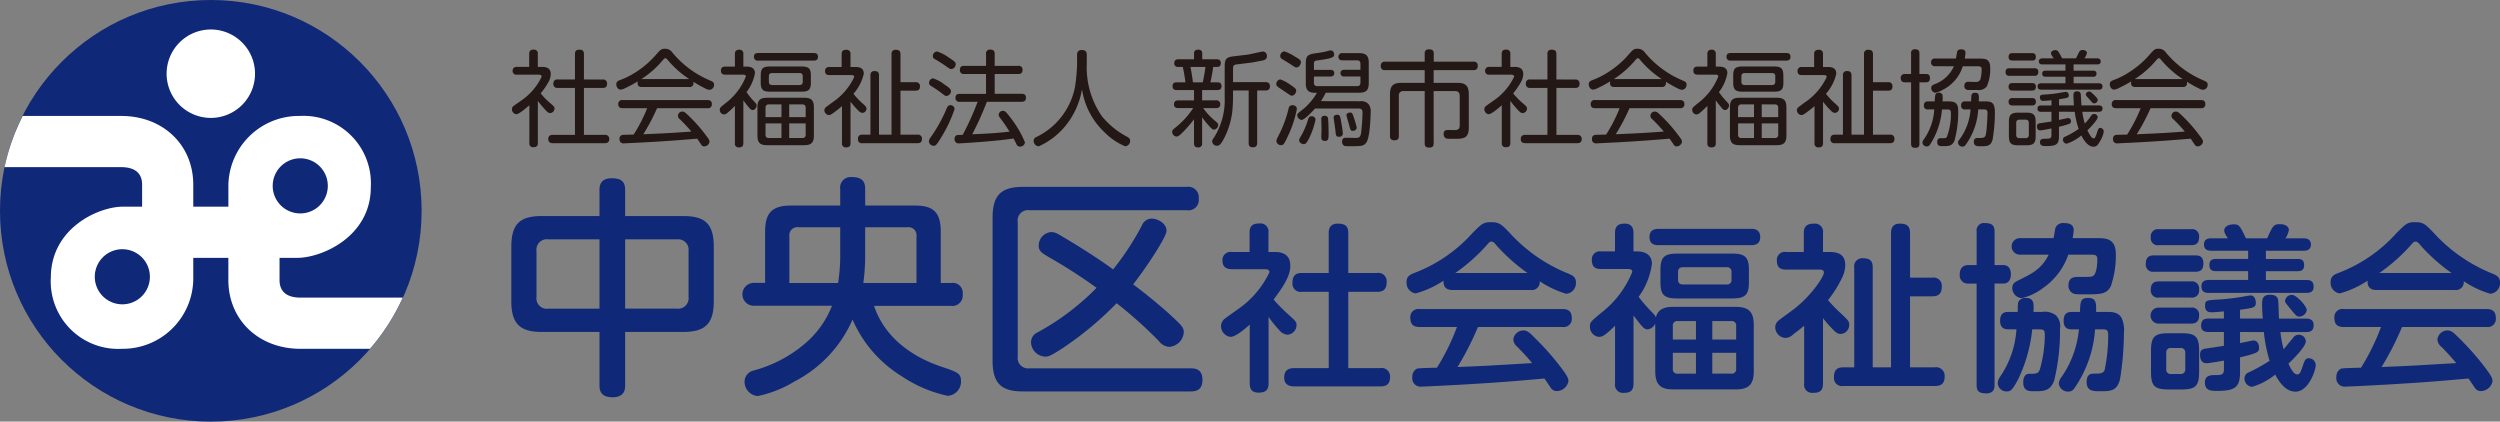 <svg xmlns="http://www.w3.org/2000/svg" width="255.668" height="43.118" viewBox="0 0 255.668 43.118">
  <rect x="0" y="0" width="255.668" height="43.118" fill="#808080" stroke="none"/>
  <defs>
    <style>
      .a {
        fill: #0f2878;
      }

      .b {
        fill: #fff;
      }

      .c {
        fill: #231815;
      }
    </style>
  </defs>
  <g>
    <g>
      <circle class="a" cx="21.559" cy="21.559" r="21.559"/>
      <g>
        <path class="b" d="M41.19,30.437H30.721c-.973,0-2.133-.311-2.133-1.794V26.37h1.8c2.545,0,7.534-2.183,7.534-7.228a6.9,6.9,0,0,0-7.284-7.284,7.205,7.205,0,0,0-7.282,7.284v1.994H19.765V18.887c0-4.073-3.1-7.029-7.368-7.029H2.325A21.383,21.383,0,0,0,.469,17.093H12.4c.974,0,2.133.311,2.133,1.794v2.249H12.567c-2.489,0-7.368,2.19-7.368,7.252a6.9,6.9,0,0,0,7.283,7.283,7.205,7.205,0,0,0,7.283-7.283V26.37h3.589v2.273c0,4.072,3.1,7.028,7.367,7.028h7.113A21.556,21.556,0,0,0,41.19,30.437Zm-28.678.685a2.818,2.818,0,1,1,2.817-2.817A2.818,2.818,0,0,1,12.512,31.122ZM30.705,16.19a2.818,2.818,0,1,1-2.817,2.817A2.818,2.818,0,0,1,30.705,16.19Z"/>
        <path class="b" d="M17.039,7.536a4.521,4.521,0,1,0,4.52-4.52A4.521,4.521,0,0,0,17.039,7.536Z"/>
      </g>
    </g>
    <g>
      <g>
        <path class="c" d="M55.409,6.842c.256,0,.917,0,.917.735a1.759,1.759,0,0,1-.267.864,7.175,7.175,0,0,1-.768,1.108,7.373,7.373,0,0,0,.971.992c.405.352.448.395.448.564a.481.481,0,0,1-.438.46c-.138,0-.234-.054-.425-.246a10.906,10.906,0,0,1-.843-1v4.3c0,.33-.149.437-.469.437a.376.376,0,0,1-.4-.437V10.765c-.32.277-1.056.917-1.344.917a.51.51,0,0,1-.437-.512.384.384,0,0,1,.139-.309c.043-.043.725-.512.841-.6a6.113,6.113,0,0,0,2.059-2.41c0-.214-.2-.214-.374-.214H52.871a.382.382,0,0,1-.448-.393.388.388,0,0,1,.448-.405h1.248V5.52c0-.342.16-.448.469-.448A.384.384,0,0,1,55,5.52V6.842Zm6.216,1.289a.4.4,0,0,1,.459.416c0,.33-.149.448-.459.448H59.717v4.8h2.132a.4.4,0,0,1,.459.4c0,.32-.151.448-.459.448H56.56c-.127,0-.49,0-.49-.426,0-.395.309-.426.49-.426H58.8v-4.8H57.04a.387.387,0,0,1-.448-.426.391.391,0,0,1,.448-.438H58.8V5.53c0-.161.021-.448.426-.448.34,0,.491.106.491.448v2.6Z"/>
        <path class="c" d="M65.649,8.9c-.244,0-.448-.075-.448-.416a.682.682,0,0,1,.033-.171,12.66,12.66,0,0,1-1.3.7,1.093,1.093,0,0,1-.479.15c-.235,0-.427-.267-.427-.544s.181-.352.395-.438A7.893,7.893,0,0,0,64.988,7.4,9.407,9.407,0,0,0,67.153,5.52c.415-.459.49-.534.863-.534a.888.888,0,0,1,.758.405,10.011,10.011,0,0,0,3.858,2.846c.224.1.395.171.395.428a.506.506,0,0,1-.469.521,1,1,0,0,1-.427-.138A11.439,11.439,0,0,1,70.9,8.355a.461.461,0,0,1,.022.149.382.382,0,0,1-.448.395Zm1.546,2.165a20.583,20.583,0,0,1-1.407,2.665c2.654-.117,2.666-.117,4.915-.277a16.534,16.534,0,0,0-1.173-1.259.424.424,0,0,1,.267-.778c.191,0,.266.075.682.47a15.658,15.658,0,0,1,1.674,1.9c.363.47.405.566.405.714a.553.553,0,0,1-.543.469.332.332,0,0,1-.288-.159l-.427-.629c-1.941.159-2.473.2-3.828.287-1.13.075-3.529.192-3.656.192a.4.4,0,0,1-.458-.447.369.369,0,0,1,.3-.416c.118-.011.96-.032,1.141-.032a15.414,15.414,0,0,0,1.387-2.7h-2.5c-.214,0-.459-.054-.459-.417a.392.392,0,0,1,.459-.416h8.657c.191,0,.458.043.458.416a.388.388,0,0,1-.448.417ZM65.649,8.088h4.84A10.136,10.136,0,0,1,68.315,6.17c-.16-.192-.181-.214-.266-.214s-.108.022-.267.2A9.8,9.8,0,0,1,65.574,8.1Z"/>
        <path class="c" d="M76.3,6.809c.224,0,.906,0,.906.662a4.443,4.443,0,0,1-.863,1.95,8.182,8.182,0,0,0,.671.843c.331.34.362.383.362.522,0,.192-.17.47-.405.47a.482.482,0,0,1-.351-.235,8.1,8.1,0,0,1-.6-.757v4.371c0,.3-.107.438-.448.438a.374.374,0,0,1-.416-.438V10.828a7.986,7.986,0,0,1-.779.725.534.534,0,0,1-.341.151.458.458,0,0,1-.426-.47c0-.2.011-.213.608-.7a6.267,6.267,0,0,0,2.057-2.708c0-.192-.192-.192-.34-.192h-1.77c-.224,0-.438-.063-.438-.415,0-.395.3-.406.438-.406h.991V5.53c0-.277.107-.448.459-.448a.388.388,0,0,1,.405.448V6.809ZM77.542,6.2a.378.378,0,0,1-.438-.395c0-.32.214-.383.438-.383h5.673c.128,0,.436,0,.436.383,0,.352-.245.395-.436.395Zm5.693,7.665c0,.725-.277.982-.992.982h-3.8c-.682,0-.981-.224-.981-.982V10.978c0-.747.288-.981.981-.981h3.8c.715,0,.992.245.992.981Zm-.309-5.416c0,.735-.245.927-.948.927H78.747c-.7,0-.949-.192-.949-.927V7.726c0-.715.213-.927.949-.927h3.231c.693,0,.948.181.948.927Zm-4.637,3.53h1.63v-1.3H78.64a.311.311,0,0,0-.351.353Zm1.63,2.132V12.62h-1.63v1.141a.307.307,0,0,0,.351.352Zm2.176-6.3a.3.3,0,0,0-.341-.34H78.971c-.278,0-.341.159-.341.34v.534c0,.159.042.351.341.351h2.783c.3,0,.341-.192.341-.351Zm.3,4.17v-.949c0-.214-.086-.353-.342-.353H80.709v1.3Zm0,.639H80.709v1.493h1.343a.307.307,0,0,0,.342-.352Z"/>
        <path class="c" d="M87.377,6.852c.384,0,.96,0,.96.693a4.665,4.665,0,0,1-1.056,2.047,7.125,7.125,0,0,0,.939.992c.32.287.394.372.394.521a.437.437,0,0,1-.426.438.55.55,0,0,1-.373-.2,7.557,7.557,0,0,1-.833-.949v4.233c0,.33-.149.448-.468.448a.382.382,0,0,1-.406-.448V10.85c-.149.128-.266.235-.458.384-.682.523-.746.533-.874.533a.5.5,0,0,1-.469-.5.39.39,0,0,1,.139-.288c.053-.054.756-.565.895-.661a6.323,6.323,0,0,0,2.016-2.442c0-.2-.2-.2-.332-.2h-2.2c-.149,0-.448-.01-.448-.405a.384.384,0,0,1,.448-.416h1.247V5.54c0-.277.1-.448.47-.448a.391.391,0,0,1,.436.448V6.852Zm6.259,1.556a.39.39,0,0,1,.447.428c0,.383-.234.436-.447.436H92.09v4.5h1.728a.4.4,0,0,1,.468.416c0,.33-.149.458-.468.458h-5.63a.384.384,0,0,1-.448-.415c0-.341.16-.459.448-.459h.831V7.716a.384.384,0,0,1,.416-.448c.319,0,.458.117.458.448v6.055h1.281V5.54a.394.394,0,0,1,.436-.448c.32,0,.48.118.48.448V8.408Z"/>
        <path class="c" d="M96.231,14.091c-.469.778-.564.821-.746.821a.5.5,0,0,1-.49-.448.759.759,0,0,1,.17-.405,15.07,15.07,0,0,0,1.653-2.985c.064-.138.15-.32.374-.32a.43.43,0,0,1,.436.384A14.122,14.122,0,0,1,96.231,14.091Zm-.809-6.078a3.839,3.839,0,0,1,1.183.641c.32.213.65.437.65.661a.514.514,0,0,1-.458.5c-.139,0-.234-.075-.554-.33a11.851,11.851,0,0,0-.992-.672c-.139-.086-.267-.16-.234-.395A.442.442,0,0,1,95.422,8.013Zm.405-2.75a4.319,4.319,0,0,1,1.184.608c.682.448.725.512.725.694a.509.509,0,0,1-.438.5c-.128,0-.139-.012-.576-.31a12.572,12.572,0,0,0-1.076-.682c-.214-.118-.246-.181-.246-.385A.47.47,0,0,1,95.827,5.263Zm2.335,5.15A.384.384,0,0,1,97.714,10c0-.4.309-.4.448-.4h2.676V7.567H98.6a.377.377,0,0,1-.436-.417c0-.394.277-.416.436-.416h2.24V5.52a.383.383,0,0,1,.426-.448c.33,0,.458.128.458.448V6.734h2.41a.377.377,0,0,1,.437.416c0,.395-.277.417-.437.417h-2.41V9.592h2.752c.127,0,.446,0,.446.4,0,.383-.265.416-.446.416h-3.551a31.079,31.079,0,0,1-1.5,3.326c1.546-.074,2.516-.117,3.816-.277a16.156,16.156,0,0,0-.98-1.418.517.517,0,0,1-.128-.32.433.433,0,0,1,.426-.383c.181,0,.278.031.779.693a10.861,10.861,0,0,1,1.481,2.526.49.49,0,0,1-.5.437.386.386,0,0,1-.373-.256c-.043-.085-.244-.5-.3-.575-1.854.3-5.416.5-5.555.5a.41.41,0,0,1-.468-.458.385.385,0,0,1,.266-.395c.032,0,.533-.021.565-.021a28.264,28.264,0,0,0,1.525-3.38Z"/>
        <path class="c" d="M110.15,5.593c0-.116,0-.479.491-.479s.5.351.5.479v1a8.759,8.759,0,0,0,1.535,5.277,8.247,8.247,0,0,0,2.559,2.1c.171.086.341.193.341.438a.55.55,0,0,1-.512.554,6.446,6.446,0,0,1-2.11-1.438,7.543,7.543,0,0,1-2.3-4.4,8.034,8.034,0,0,1-1.813,3.891,7.4,7.4,0,0,1-2.622,1.951.566.566,0,0,1-.512-.564.426.426,0,0,1,.288-.395,7.2,7.2,0,0,0,3.956-5.192,19,19,0,0,0,.2-2.218Z"/>
        <path class="c" d="M124.494,8.419c.138,0,.427.011.427.395s-.289.394-.448.394h-1.536v1.056h1.408a.382.382,0,0,1,.448.4c0,.34-.257.393-.448.393h-1.3a6.633,6.633,0,0,0,1.066,1.173c.448.384.469.406.469.555a.482.482,0,0,1-.426.47c-.118,0-.193-.033-.523-.395a8.717,8.717,0,0,1-.693-.864v2.644a.377.377,0,0,1-.395.438c-.277,0-.436-.108-.436-.438V12.193a11.457,11.457,0,0,1-1.291,1.472c-.244.235-.362.3-.5.3a.469.469,0,0,1-.436-.479c0-.171.01-.181.491-.576a8.156,8.156,0,0,0,1.652-1.856h-1.514c-.1,0-.448,0-.448-.373,0-.287.149-.415.448-.415h1.6V9.208h-1.749c-.149,0-.448,0-.448-.394s.3-.395.448-.395h.874c-.021-.149-.127-.96-.277-1.577h-.479a.341.341,0,0,1-.385-.385c0-.362.246-.394.427-.394h1.589v-.6c0-.222.117-.383.416-.383.277,0,.426.118.426.383v.6h1.472c.127,0,.426,0,.426.394,0,.246-.106.385-.373.385h-.405c-.043.362-.182,1.151-.288,1.577Zm-1.493,0a15.859,15.859,0,0,0,.278-1.577h-1.535c.106.511.171.949.255,1.577Zm5.566.832v5.363c0,.351-.16.447-.47.447-.383,0-.4-.3-.4-.447V9.251h-1.6v.768c0,.139-.011.8-.074,1.385a8.048,8.048,0,0,1-.906,2.868c-.331.577-.459.63-.662.63a.474.474,0,0,1-.491-.438.58.58,0,0,1,.161-.351,7.2,7.2,0,0,0,1.12-4.159V7.033c0-.8,0-1.151.788-1.258.235-.031,1.365-.16,1.621-.2s1.439-.31,1.492-.31a.44.44,0,0,1,.417.481c0,.159-.054.34-.374.426-.17.042-.235.042-.97.191-.234.043-1.407.182-1.674.214-.448.063-.448.1-.448.715V8.4h3.326c.332,0,.448.149.448.448a.381.381,0,0,1-.448.4Z"/>
        <path class="c" d="M130.939,8.121a3.912,3.912,0,0,1,1.013.544c.49.33.607.426.607.617s-.181.5-.436.5c-.118,0-.118,0-.7-.4-.128-.084-.682-.447-.778-.532a.316.316,0,0,1-.118-.31A.465.465,0,0,1,130.939,8.121Zm-.107,5.587a12.14,12.14,0,0,0,.949-2.6.376.376,0,0,1,.384-.351c.031,0,.459,0,.459.394a11.127,11.127,0,0,1-.907,2.752c-.405.884-.49.937-.692.937a.461.461,0,0,1-.491-.4C130.534,14.305,130.565,14.24,130.832,13.708Zm.533-8.455a4.943,4.943,0,0,1,1.045.522c.5.288.629.384.629.586,0,.235-.191.534-.448.534-.106,0-.181-.033-.543-.277-.245-.171-.672-.416-.928-.577a.358.358,0,0,1-.192-.362A.475.475,0,0,1,131.365,5.253Zm7.73,5.1a1.015,1.015,0,0,1,.864.3,1.274,1.274,0,0,1,.213.906c0,.075-.042,2.495-.448,3.029-.266.362-.533.362-1.535.362-.565,0-.63,0-.725-.042a.48.48,0,0,1-.214-.416c0-.405.267-.405.427-.405s.854.02.97.02c.373,0,.491-.106.554-.564.065-.533.139-1.461.139-2.015,0-.171,0-.427-.405-.427H134.49c-.022.022-1.045,1.163-1.377,1.163a.5.5,0,0,1-.447-.481c0-.149.011-.149.533-.564a6.214,6.214,0,0,0,1.482-1.727h-.149c-.694,0-.992-.235-.992-.982V6.467c0-.884.331-.927,1.247-1.055.2-.031.566-.085.833-.149a1.966,1.966,0,0,1,.469-.106c.255,0,.352.255.352.426s0,.342-1.153.512c-.063.011-.713.107-.725.107-.191.063-.191.224-.191.341v.6h1.684c.075,0,.395,0,.395.332,0,.265-.181.351-.395.351h-1.684v.629a.307.307,0,0,0,.352.352h4.062c.256,0,.341-.138.341-.352V7.822h-1.653a.338.338,0,0,1-.383-.341c0-.289.213-.342.383-.342h1.653V6.522c0-.236-.107-.352-.341-.352h-1.471c-.1,0-.438,0-.438-.363a.374.374,0,0,1,.438-.373h1.674c.7,0,.99.245.99.98V8.5c0,.736-.277.982-.99.982h-3.412a6.227,6.227,0,0,1-.491.863ZM133.9,14.091c-.309.629-.438.65-.566.65s-.469-.1-.469-.393c0-.118,0-.118.3-.64a8.437,8.437,0,0,0,.617-1.515c.053-.17.118-.3.342-.3a.356.356,0,0,1,.405.373A7.988,7.988,0,0,1,133.9,14.091Zm1.919-1.929c.043.351.053,1.31.053,1.46,0,.544,0,.789-.373.789-.342,0-.373-.224-.373-.373s.021-.788.021-.917c0-.15-.021-.81-.021-.938a.3.3,0,0,1,.33-.341A.318.318,0,0,1,135.822,12.162Zm.939-.427c.255,0,.287.16.34.405.053.289.224,1.226.224,1.482a.333.333,0,0,1-.383.363c-.31,0-.32-.108-.374-.672-.021-.2-.182-1.247-.182-1.312C136.386,11.842,136.537,11.735,136.761,11.735Zm1.684.256a8.764,8.764,0,0,1,.308,1.066.36.36,0,0,1-.393.319c-.235,0-.246-.042-.406-.67-.042-.15-.256-.843-.256-.918,0-.213.224-.277.385-.277C138.285,11.511,138.327,11.639,138.445,11.991Z"/>
        <path class="c" d="M146.617,14.625c0,.191-.011.468-.438.468-.341,0-.479-.116-.479-.437V9.315h-2.153a.431.431,0,0,0-.491.49V13.91c0,.149-.01.438-.448.438-.405,0-.458-.224-.458-.438V9.645c0-.885.34-1.172,1.173-1.172H145.7v-1.3h-4.052a.383.383,0,0,1-.437-.426.386.386,0,0,1,.437-.438H145.7V5.465a.373.373,0,0,1,.426-.415c.309,0,.5.075.5.415v.843h4.063a.382.382,0,0,1,.436.416c0,.309-.128.448-.436.448h-4.073v1.3h2.42c.81,0,1.173.265,1.173,1.172v3.412c0,1.14-.577,1.14-1.579,1.14-.66,0-.7-.02-.8-.073a.489.489,0,0,1-.191-.428c0-.4.265-.4.532-.4.107,0,.6.012.693,0,.321-.021.417-.192.417-.489v-3c0-.362-.182-.49-.481-.49h-2.185Z"/>
        <path class="c" d="M154.863,6.842c.256,0,.917,0,.917.735a1.759,1.759,0,0,1-.267.864,7.094,7.094,0,0,1-.768,1.108,7.436,7.436,0,0,0,.971.992c.406.352.448.395.448.564a.48.48,0,0,1-.437.46c-.139,0-.235-.054-.426-.246a10.906,10.906,0,0,1-.843-1v4.3c0,.33-.149.437-.469.437a.376.376,0,0,1-.405-.437V10.765c-.32.277-1.055.917-1.344.917a.51.51,0,0,1-.437-.512.384.384,0,0,1,.139-.309c.043-.043.725-.512.842-.6a6.117,6.117,0,0,0,2.058-2.41c0-.214-.2-.214-.374-.214h-2.143a.382.382,0,0,1-.448-.393.388.388,0,0,1,.448-.405h1.248V5.52c0-.342.16-.448.469-.448a.384.384,0,0,1,.416.448V6.842Zm6.216,1.289a.4.4,0,0,1,.459.416c0,.33-.15.448-.459.448h-1.908v4.8H161.3a.4.4,0,0,1,.459.4c0,.32-.15.448-.459.448h-5.289c-.127,0-.489,0-.489-.426,0-.395.308-.426.489-.426h2.24v-4.8h-1.76a.387.387,0,0,1-.447-.426.39.39,0,0,1,.447-.438h1.76V5.53c0-.161.021-.448.426-.448.341,0,.491.106.491.448v2.6Z"/>
        <path class="c" d="M165.1,8.9c-.245,0-.448-.075-.448-.416a.735.735,0,0,1,.032-.171,12.617,12.617,0,0,1-1.3.7,1.1,1.1,0,0,1-.479.15c-.236,0-.428-.267-.428-.544s.182-.352.4-.438a7.893,7.893,0,0,0,1.567-.788,9.386,9.386,0,0,0,2.165-1.876c.415-.459.491-.534.863-.534a.888.888,0,0,1,.758.405,10.019,10.019,0,0,0,3.858,2.846c.224.1.395.171.395.428a.506.506,0,0,1-.468.521,1,1,0,0,1-.428-.138,11.439,11.439,0,0,1-1.236-.693.461.461,0,0,1,.022.149.382.382,0,0,1-.448.395Zm1.546,2.165a20.589,20.589,0,0,1-1.408,2.665c2.654-.117,2.666-.117,4.915-.277a16.534,16.534,0,0,0-1.173-1.259.424.424,0,0,1,.267-.778c.191,0,.267.075.682.47a15.658,15.658,0,0,1,1.674,1.9c.363.47.406.566.406.714a.554.554,0,0,1-.544.469.332.332,0,0,1-.288-.159c-.064-.1-.362-.534-.427-.629-1.941.159-2.473.2-3.827.287-1.131.075-3.53.192-3.657.192a.4.4,0,0,1-.458-.447.369.369,0,0,1,.3-.416c.117-.011.959-.032,1.14-.032a15.414,15.414,0,0,0,1.387-2.7h-2.5c-.214,0-.458-.054-.458-.417a.391.391,0,0,1,.458-.416H171.8c.192,0,.458.043.458.416a.388.388,0,0,1-.448.417ZM165.1,8.088h4.839A10.107,10.107,0,0,1,167.77,6.17c-.161-.192-.182-.214-.267-.214s-.108.022-.267.2a9.781,9.781,0,0,1-2.208,1.94Z"/>
        <path class="c" d="M175.749,6.809c.224,0,.907,0,.907.662a4.444,4.444,0,0,1-.864,1.95,8.182,8.182,0,0,0,.671.843c.331.34.362.383.362.522,0,.192-.169.47-.405.47a.484.484,0,0,1-.351-.235,8.443,8.443,0,0,1-.6-.757v4.371c0,.3-.107.438-.448.438a.374.374,0,0,1-.415-.438V10.828a8.232,8.232,0,0,1-.779.725.538.538,0,0,1-.341.151.457.457,0,0,1-.426-.47c0-.2.01-.213.607-.7a6.267,6.267,0,0,0,2.057-2.708c0-.192-.191-.192-.34-.192h-1.77c-.224,0-.438-.063-.438-.415,0-.395.3-.406.438-.406h.992V5.53c0-.277.106-.448.458-.448a.388.388,0,0,1,.405.448V6.809ZM177,6.2a.377.377,0,0,1-.436-.395c0-.32.212-.383.436-.383h5.673c.128,0,.436,0,.436.383,0,.352-.245.395-.436.395Zm5.693,7.665c0,.725-.277.982-.991.982h-3.806c-.682,0-.981-.224-.981-.982V10.978c0-.747.289-.981.981-.981H181.7c.714,0,.991.245.991.981Zm-.309-5.416c0,.735-.245.927-.948.927H178.2c-.7,0-.949-.192-.949-.927V7.726c0-.715.212-.927.949-.927h3.23c.693,0,.948.181.948.927Zm-4.637,3.53h1.63v-1.3h-1.279a.311.311,0,0,0-.351.353Zm1.63,2.132V12.62h-1.63v1.141a.307.307,0,0,0,.351.352Zm2.176-6.3a.3.3,0,0,0-.341-.34h-2.782c-.279,0-.342.159-.342.34v.534c0,.159.043.351.342.351h2.782c.3,0,.341-.192.341-.351Zm.3,4.17v-.949c0-.214-.086-.353-.342-.353h-1.343v1.3Zm0,.639h-1.685v1.493h1.343a.307.307,0,0,0,.342-.352Z"/>
        <path class="c" d="M186.831,6.852c.385,0,.96,0,.96.693a4.674,4.674,0,0,1-1.055,2.047,7.051,7.051,0,0,0,.938.992c.32.287.394.372.394.521a.437.437,0,0,1-.426.438.552.552,0,0,1-.373-.2,7.441,7.441,0,0,1-.832-.949v4.233c0,.33-.149.448-.469.448a.382.382,0,0,1-.405-.448V10.85c-.149.128-.267.235-.459.384-.682.523-.746.533-.874.533a.5.5,0,0,1-.468-.5.393.393,0,0,1,.138-.288c.053-.054.756-.565.895-.661a6.323,6.323,0,0,0,2.016-2.442c0-.2-.2-.2-.332-.2h-2.2c-.149,0-.448-.01-.448-.405a.384.384,0,0,1,.448-.416h1.247V5.54c0-.277.1-.448.47-.448a.391.391,0,0,1,.437.448V6.852Zm6.259,1.556a.39.39,0,0,1,.447.428c0,.383-.234.436-.447.436h-1.546v4.5h1.728a.4.4,0,0,1,.468.416c0,.33-.148.458-.468.458h-5.63a.384.384,0,0,1-.448-.415c0-.341.161-.459.448-.459h.831V7.716a.384.384,0,0,1,.416-.448c.32,0,.458.117.458.448v6.055h1.279V5.54a.394.394,0,0,1,.438-.448c.32,0,.48.118.48.448V8.408Z"/>
        <path class="c" d="M196.987,7.567c.33,0,.383.234.383.415,0,.267-.106.437-.383.437h-.693V14.7c0,.161-.011.417-.427.417-.363,0-.426-.193-.426-.417V8.419h-.63a.384.384,0,0,1-.426-.426.382.382,0,0,1,.426-.426h.63V5.455a.36.36,0,0,1,.405-.416c.32,0,.448.118.448.416V7.567Zm.181,3.624a.357.357,0,0,1-.416-.405c0-.406.277-.416.416-.416h.692a4.373,4.373,0,0,1,.065-.693.362.362,0,0,1,.351-.2.356.356,0,0,1,.385.277,4.192,4.192,0,0,1,0,.618h.554c.586,0,1.045.065,1.045.928a10.981,10.981,0,0,1-.384,3.092c-.246.554-.6.554-1.205.554-.267,0-.554,0-.554-.415,0-.395.245-.395.32-.395.479,0,.543,0,.65-.1a6.394,6.394,0,0,0,.427-2.442c0-.394-.108-.4-.5-.4H198.6a7.789,7.789,0,0,1-1.215,3.582.376.376,0,0,1-.331.2.421.421,0,0,1-.447-.395.533.533,0,0,1,.139-.33,5.875,5.875,0,0,0,1.065-3.061Zm.735-4.424a.356.356,0,0,1-.415-.384.356.356,0,0,1,.415-.395h2.122c.033-.106.1-.607.129-.7.042-.181.224-.245.415-.245s.437.064.437.363c0,.149-.064.48-.074.586h1.524c.672,0,1.077.086,1.077.982a4.2,4.2,0,0,1-.352,1.866,1.024,1.024,0,0,1-.949.361h-.949a.385.385,0,0,1-.394-.437.381.381,0,0,1,.426-.4c.118,0,.662.021.768.011a.439.439,0,0,0,.458-.288,4.569,4.569,0,0,0,.118-1c0-.309-.181-.309-.513-.309h-1.418a4.021,4.021,0,0,1-2.035,2.4,2.615,2.615,0,0,1-.757.309.482.482,0,0,1-.438-.491c0-.213.138-.288.289-.362a3.48,3.48,0,0,0,2.035-1.855Zm3.071,4.424a.359.359,0,0,1-.415-.405c0-.384.245-.416.415-.416h.6c.011-.224.033-.6.043-.66a.335.335,0,0,1,.363-.224c.426,0,.415.255.383.884h.65c.7,0,1,.138,1,1.141a17.217,17.217,0,0,1-.234,2.761c-.192.683-.565.683-1.226.683-.384,0-.693,0-.693-.459,0-.383.287-.383.362-.383.736,0,.821,0,.907-.6.053-.383.128-1.556.128-1.95,0-.342-.128-.374-.438-.374h-.511a6.815,6.815,0,0,1-1.3,3.636.383.383,0,0,1-.32.17.443.443,0,0,1-.447-.415.478.478,0,0,1,.139-.3,5.782,5.782,0,0,0,1.14-3.092Z"/>
        <path class="c" d="M208.048,6.98c.138,0,.405.011.405.373,0,.383-.256.4-.405.4H205.52c-.126,0-.415,0-.415-.385s.256-.383.415-.383ZM207.8,5.434c.139,0,.4.011.4.383s-.245.373-.4.373H205.83c-.128,0-.416,0-.416-.373s.267-.383.416-.383Zm-.011,3.06c.138,0,.415,0,.415.383s-.277.385-.415.385H205.83a.354.354,0,0,1-.416-.385c0-.373.277-.383.416-.383Zm0,1.535c.117,0,.415,0,.415.373s-.287.384-.426.384H205.83c-.117,0-.416,0-.416-.373a.354.354,0,0,1,.416-.384Zm.394,3.86c0,.746-.2.97-.969.97h-.811c-.735,0-.959-.2-.959-.97v-1.4c0-.747.212-.97.969-.97h.8c.735,0,.969.2.969.97Zm-.7-1.3c0-.234-.107-.352-.341-.352h-.608c-.234,0-.342.118-.342.352v1.194a.3.3,0,0,0,.342.342h.608a.3.3,0,0,0,.341-.342Zm3.081-1.163v.843c.15-.032.874-.2.959-.2a.3.3,0,0,1,.267.33.263.263,0,0,1-.171.267,10.034,10.034,0,0,1-1.055.3v.971c0,.831-.288,1-1.269,1-.363,0-.671,0-.671-.4,0-.352.3-.352.585-.352.4,0,.587,0,.587-.373v-.672c-.224.042-.97.191-1.162.191-.3,0-.319-.309-.319-.405a.278.278,0,0,1,.224-.309c.031-.011,1.055-.16,1.257-.192v-.992h-1.055c-.235,0-.373-.084-.373-.308,0-.256.118-.342.373-.342H209.8v-.533c-.17.022-.65.064-.842.064-.085,0-.342,0-.342-.372,0-.246.139-.257.566-.278a13.892,13.892,0,0,0,1.471-.17c.2-.033.554-.1.619-.1.234,0,.3.244.3.362,0,.235-.117.267-1,.394v.629h1.525c-.032-.3-.053-.874-.053-1.023s0-.415.373-.415c.34,0,.373.212.383.34.01.171.053.939.065,1.1h1.78c.267,0,.373.128.373.32,0,.161-.053.33-.373.33h-1.695a8.442,8.442,0,0,0,.255,1.206,5.7,5.7,0,0,0,.65-.8.355.355,0,0,1,.31-.181.361.361,0,0,1,.362.32c0,.246-.607.928-1.055,1.354.043.075.373.821.629.821.128,0,.2-.106.352-.586.127-.394.16-.479.341-.479a.364.364,0,0,1,.352.362,2.611,2.611,0,0,1-.373.98c-.2.363-.352.576-.682.576-.672,0-1.163-1-1.238-1.151a4.6,4.6,0,0,1-1.5.842.408.408,0,0,1-.383-.405.328.328,0,0,1,.234-.32,7.7,7.7,0,0,0,1.375-.789,9.174,9.174,0,0,1-.405-1.749Zm-.532-5.459c-.246-.361-.279-.393-.279-.532,0-.224.267-.309.438-.309.256,0,.309.1.7.841H212.3c.055-.084.267-.542.321-.639A.382.382,0,0,1,213,5.114c.245,0,.426.129.426.3a1.7,1.7,0,0,1-.256.554h1.3c.2,0,.363.075.363.32,0,.3-.288.3-.363.3h-2.409v.64h2c.309,0,.342.181.342.309a.293.293,0,0,1-.342.31h-2v.67h2.59c.32,0,.363.193.363.332,0,.181-.1.32-.363.32h-5.906c-.331,0-.363-.2-.363-.342,0-.245.181-.31.363-.31h2.484v-.67h-2.036c-.267,0-.341-.128-.341-.32,0-.256.192-.3.341-.3h2.036v-.64h-2.356c-.214,0-.363-.075-.363-.309,0-.267.235-.31.363-.31Zm4.135,4.607c-.138,0-.138-.022-.489-.415s-.363-.395-.363-.5a.33.33,0,0,1,.341-.3c.117,0,.191.043.533.384.245.246.341.352.341.48A.377.377,0,0,1,214.167,10.573Z"/>
        <path class="c" d="M218.384,8.9c-.244,0-.448-.075-.448-.416a.682.682,0,0,1,.033-.171,12.66,12.66,0,0,1-1.3.7,1.093,1.093,0,0,1-.479.15c-.235,0-.427-.267-.427-.544s.181-.352.4-.438a7.893,7.893,0,0,0,1.567-.788,9.381,9.381,0,0,0,2.164-1.876c.416-.459.491-.534.864-.534a.89.89,0,0,1,.758.405,10.011,10.011,0,0,0,3.858,2.846c.224.1.4.171.4.428a.506.506,0,0,1-.469.521.989.989,0,0,1-.427-.138,11.575,11.575,0,0,1-1.237-.693.435.435,0,0,1,.022.149.382.382,0,0,1-.448.395Zm1.546,2.165a20.583,20.583,0,0,1-1.407,2.665c2.654-.117,2.666-.117,4.915-.277a16.534,16.534,0,0,0-1.173-1.259.424.424,0,0,1,.266-.778c.192,0,.267.075.683.47a15.658,15.658,0,0,1,1.674,1.9c.362.47.405.566.405.714a.554.554,0,0,1-.544.469.331.331,0,0,1-.287-.159l-.427-.629c-1.941.159-2.473.2-3.828.287-1.13.075-3.529.192-3.656.192a.4.4,0,0,1-.459-.447.369.369,0,0,1,.3-.416c.118-.011.96-.032,1.141-.032a15.414,15.414,0,0,0,1.387-2.7h-2.5c-.214,0-.459-.054-.459-.417a.392.392,0,0,1,.459-.416h8.657c.191,0,.458.043.458.416a.388.388,0,0,1-.448.417Zm-1.546-2.976h4.84A10.136,10.136,0,0,1,221.05,6.17c-.16-.192-.181-.214-.267-.214s-.107.022-.266.2a9.8,9.8,0,0,1-2.208,1.94Z"/>
      </g>
      <g>
        <path class="a" d="M63.932,39.411c0,.311,0,1.217-1.288,1.217-1.217,0-1.336-.716-1.336-1.217V33.948H55.441c-2.147,0-3.149-.715-3.149-3.148V25.219c0-2.457,1.026-3.125,3.149-3.125h5.867V19.423c0-.359.048-1.194,1.24-1.194.979,0,1.384.334,1.384,1.194v2.671h5.915c2.171,0,3.149.715,3.149,3.125V30.8c0,2.361-.93,3.148-3.149,3.148H63.932ZM61.308,24.479H56.085A1.066,1.066,0,0,0,54.868,25.7v4.652a1.066,1.066,0,0,0,1.217,1.216h5.223Zm2.624,7.084H69.2a1.074,1.074,0,0,0,1.215-1.216V25.7A1.074,1.074,0,0,0,69.2,24.479H63.932Z"/>
        <path class="a" d="M85.927,19.351A1.081,1.081,0,0,1,87.12,18.11c1.1,0,1.359.5,1.359,1.241v1.67H93.56c1.765,0,2.648.572,2.648,2.648V28.94h1.073a1.023,1.023,0,0,1,1.169,1.168,1.066,1.066,0,0,1-1.24,1.169H89.385C90.6,34.9,93.846,36.692,96.279,37.5c1.622.549,2,.668,2,1.479a1.451,1.451,0,0,1-1.359,1.5,13.4,13.4,0,0,1-4.7-2,12.751,12.751,0,0,1-5.033-5.8,12.946,12.946,0,0,1-5.916,6.322,11.98,11.98,0,0,1-3.769,1.5,1.465,1.465,0,0,1-1.359-1.478,1.181,1.181,0,0,1,.811-1.1,13.48,13.48,0,0,0,5.486-2.886,9.689,9.689,0,0,0,2.647-3.769H77.173a1.17,1.17,0,1,1-.048-2.337h1.121V23.669c0-2,.812-2.648,2.673-2.648h5.008Zm0,3.888H81.658a.822.822,0,0,0-.931.929V28.94h4.985a18.515,18.515,0,0,0,.215-2.577Zm2.552,3.2a21.2,21.2,0,0,1-.19,2.5h5.438V24.168a.822.822,0,0,0-.93-.929H88.479Z"/>
        <path class="a" d="M121.35,19.112a1.073,1.073,0,0,1,1.24,1.193,1.062,1.062,0,0,1-1.24,1.192H105.274a1.058,1.058,0,0,0-1.193,1.217V36.453a1.069,1.069,0,0,0,1.193,1.216h16.458c.429,0,1.24.025,1.24,1.169s-.764,1.193-1.24,1.193h-17.1c-2.1,0-3.124-.691-3.124-3.149V22.261c0-2.385.954-3.149,3.124-3.149Zm-4.58,3.96a1.1,1.1,0,0,1,1.026-.716c.5,0,1.5.406,1.5,1.265,0,.547-1.789,3.362-3.41,5.461.142.1,2.312,1.742,3.934,3.245,1.026.954,1.241,1.168,1.241,1.646a1.6,1.6,0,0,1-1.5,1.5,1.451,1.451,0,0,1-1.049-.6,44.268,44.268,0,0,0-4.317-3.864,33.825,33.825,0,0,1-5.606,4.651c-1.216.787-1.407.811-1.717.811a1.513,1.513,0,0,1-1.431-1.456,1.1,1.1,0,0,1,.62-1,24.767,24.767,0,0,0,3.96-2.648,24.058,24.058,0,0,0,2.122-1.932,53.4,53.4,0,0,0-4.937-3.172c-.716-.43-.978-.6-.978-1.146a1.383,1.383,0,0,1,1.264-1.383c.357,0,.572.1,1.311.549.287.167,3.054,1.813,5.033,3.267A27.8,27.8,0,0,0,116.77,23.072Z"/>
        <path class="a" d="M130.32,25.77c.624,0,1.633.11,1.633,1.395,0,.568-.11,1.394-1.707,3.467a16.884,16.884,0,0,0,1.524,1.542c.753.679.825.752.825,1.083a1,1,0,0,1-.916.972,1.2,1.2,0,0,1-.845-.458,13.452,13.452,0,0,1-1.1-1.359V39.2c0,.753-.368.953-1.046.953-.808,0-.881-.568-.881-.953v-6c-.588.514-1.45,1.248-1.964,1.248a1.112,1.112,0,0,1-.972-1.1.977.977,0,0,1,.275-.661c.073-.092,1.175-.863,1.377-1.01a9.578,9.578,0,0,0,3.3-3.835c0-.312-.312-.312-.532-.312h-3.3c-.4,0-.974-.092-.974-.9a.829.829,0,0,1,.974-.862h1.8V23.806c0-.715.312-.954,1.028-.954a.823.823,0,0,1,.9.954V25.77Zm10.5,2.147a.855.855,0,0,1,.992.9c0,.716-.276,1.028-.992,1.028h-2.935v7.8h3.266a.859.859,0,0,1,1.009.881c0,.734-.33.99-1.009.99h-8.734c-.276,0-1.083,0-1.083-.88,0-.771.4-.991,1.083-.991h3.467v-7.8h-2.733a.843.843,0,0,1-.973-.918c0-.771.349-1.009.973-1.009h2.733V23.844c0-.368.074-.973.918-.973.752,0,1.083.238,1.083.973v4.073Z"/>
        <path class="a" d="M148.578,29.66c-.514,0-.99-.165-.954-.955a9.869,9.869,0,0,1-2.843,1.3,1.087,1.087,0,0,1-.937-1.155c0-.606.367-.772.845-.954a15.275,15.275,0,0,0,5.908-4.074c.954-.954,1.1-1.1,1.908-1.1.826,0,1.046.22,1.891,1.1a16.273,16.273,0,0,0,5.963,4.146c.477.2.807.368.807.918a1.09,1.09,0,0,1-.99,1.157,9.762,9.762,0,0,1-2.717-1.285.81.81,0,0,1-.935.9Zm2.569,3.78a30.069,30.069,0,0,1-2.091,4.092c2.881-.11,3.357-.146,7.633-.4-.477-.568-.514-.624-1.523-1.67a1.02,1.02,0,0,1-.4-.771,1.05,1.05,0,0,1,1.028-.9c.4,0,.624.22,1.211.806a27.9,27.9,0,0,1,2.734,3.121c.513.7.661.954.661,1.265a1.228,1.228,0,0,1-1.193,1.01.718.718,0,0,1-.624-.348c-.092-.13-.532-.79-.642-.937-3.285.294-4.423.385-8.056.606-.679.037-4,.22-4.478.22a.854.854,0,0,1-.972-.972.9.9,0,0,1,.478-.864c.182-.054,1.706-.09,2.036-.09A22.611,22.611,0,0,0,149,33.44h-3.817c-.568,0-.954-.2-.954-.954a.827.827,0,0,1,.954-.882H159.79c.588,0,.954.221.954.955a.827.827,0,0,1-.954.881Zm5.065-5.523a18.608,18.608,0,0,1-3.193-2.845c-.22-.274-.33-.366-.5-.366s-.256.11-.476.366a18.514,18.514,0,0,1-3.211,2.845Z"/>
        <path class="a" d="M169.277,33.091a.962.962,0,0,1-.771.588c-.367,0-.478-.148-1.45-1.413V39.22c0,.679-.274.955-.99.955a.821.821,0,0,1-.9-.955V33.311c-1.083,1.064-1.339,1.138-1.651,1.138A1.012,1.012,0,0,1,162.6,33.4c0-.44.056-.495,1.138-1.395a10.108,10.108,0,0,0,3.193-4.2c0-.294-.33-.294-.5-.294h-2.7c-.66,0-.936-.276-.936-.936a.809.809,0,0,1,.936-.863h1.431v-1.87c0-.735.331-.973,1.01-.973.752,0,.88.55.88.954v1.889h.386c.917,0,1.5.441,1.5,1.267a7.4,7.4,0,0,1-1.359,3.377c.422.568.9,1.082,1.083,1.284.55.55.606.624.679.825.239-1.065,1.321-1.083,1.761-1.083H177.5c1.3,0,1.853.478,1.853,1.855v4.733c0,1.395-.568,1.853-1.853,1.853h-6.386c-1.248,0-1.834-.44-1.834-1.853Zm.366-8.019c-.311,0-.953-.018-.953-.826,0-.642.385-.843.953-.843h9.433c.312,0,.936.037.936.843,0,.716-.5.826-.936.826Zm9.213,3.781c0,1.339-.4,1.669-1.745,1.669h-5.559c-1.321,0-1.743-.312-1.743-1.669V27.605c0-1.358.44-1.67,1.743-1.67h5.559c1.285,0,1.745.294,1.745,1.67Zm-7.781,5.872h2.367v-1.89h-1.853a.449.449,0,0,0-.514.514Zm2.367,3.486V36.082h-2.367V37.7a.45.45,0,0,0,.514.515Zm3.633-10.368a.45.45,0,0,0-.514-.514h-4.44c-.44,0-.514.258-.514.514v.734c0,.294.11.514.514.514h4.44a.45.45,0,0,0,.514-.514Zm.478,6.882V33.349a.45.45,0,0,0-.514-.514h-1.927v1.89Zm0,1.357h-2.441v2.129h1.927a.449.449,0,0,0,.514-.515Z"/>
        <path class="a" d="M187.02,25.77c.771,0,1.689.11,1.689,1.357a3.029,3.029,0,0,1-.33,1.285,11.636,11.636,0,0,1-1.432,2.276,13.441,13.441,0,0,0,1.193,1.247c.917.863.973.918.973,1.3a.913.913,0,0,1-.881.916c-.275,0-.477-.11-.991-.678a10.488,10.488,0,0,1-.807-.936V39.22c0,.753-.35.955-1.028.955a.824.824,0,0,1-.9-.955V33.311c-.239.2-.532.44-1.138.9a1.135,1.135,0,0,1-.788.348,1.1,1.1,0,0,1-1.028-1.082.879.879,0,0,1,.256-.624c.092-.11,1.248-.936,1.486-1.119,1.781-1.3,3.231-3.377,3.231-3.873,0-.292-.332-.292-.478-.292h-3.377c-.44,0-.953-.092-.953-.9a.819.819,0,0,1,.953-.9h1.8V23.844c0-.7.312-.973,1.046-.973a.835.835,0,0,1,.918.973V25.77Zm10.588,2.623a.838.838,0,0,1,.972.9c0,.715-.292,1.009-.972,1.009h-2.275v7.266h2.515a.87.87,0,0,1,1.026.9c0,.7-.274,1.009-1.026,1.009h-9.341a.826.826,0,0,1-.954-.9c0-.771.348-1.01.954-1.01h1.12v-10.2a.825.825,0,0,1,.9-.955c.717,0,.991.275.991.955v10.2h1.872V23.844c0-.35.074-.973.9-.973.68,0,1.046.22,1.046.973v4.549Z"/>
        <path class="a" d="M203.977,27.109h.9c.551,0,.771.44.771.918,0,.33-.092.972-.771.972h-.9V39.367c0,.276-.018.862-.862.862-.771,0-.973-.274-.973-.862V29H201.3a.826.826,0,0,1-.88-.936c0-.532.238-.954.88-.954h.844V23.678a.758.758,0,0,1,.863-.863c.642,0,.972.2.972.863Zm1.431,6.57c-.257,0-.863,0-.863-.881,0-.863.551-.9.863-.9h.936c.018-.862.018-.9.092-1.064a.793.793,0,0,1,.734-.366c.862,0,.826.586.789,1.43h.88a1.893,1.893,0,0,1,1.414.349,1.577,1.577,0,0,1,.422,1.358,21.859,21.859,0,0,1-.588,5.266c-.384,1.138-1.1,1.138-2.055,1.138-.514,0-1.12,0-1.12-.9,0-.147,0-.881.606-.881.7,0,.936,0,1.1-.477a13.085,13.085,0,0,0,.5-3.469c0-.568-.128-.6-.7-.6h-.588a15.345,15.345,0,0,1-1.394,5.009c-.66,1.3-.881,1.339-1.193,1.339a.884.884,0,0,1-.936-.825,1.218,1.218,0,0,1,.238-.679,9.624,9.624,0,0,0,1.671-4.844Zm1.212-7.634a.846.846,0,1,1,0-1.689h3.395c.036-.164.146-.916.2-1.082a.852.852,0,0,1,.882-.459c.587,0,.973.184.973.716a5.9,5.9,0,0,1-.111.825h2.551c.935,0,1.871.074,1.871,1.671a9.634,9.634,0,0,1-.514,3.248c-.44.825-1.064.825-2.623.825-.862,0-1.028,0-1.23-.092a.862.862,0,0,1-.477-.825c0-.862.624-.862,1.065-.862,1.192,0,1.32,0,1.486-.13.348-.256.4-1.265.4-1.687,0-.459-.275-.459-.733-.459h-2.239a6.794,6.794,0,0,1-2.569,3.395,5.668,5.668,0,0,1-2.184,1.046,1.03,1.03,0,0,1-.972-1.046c0-.4.238-.569.586-.753,1.469-.716,2.423-1.192,3.139-2.642Zm5.284,7.634c-.275,0-.863,0-.863-.881,0-.79.441-.9.863-.9h.808c.036-1.046.054-1.43.825-1.43.844,0,.844.514.826,1.43h1.046c.532,0,1.23,0,1.56.624a2.96,2.96,0,0,1,.238,1.541,30.075,30.075,0,0,1-.4,4.735c-.33,1.211-.972,1.211-2.055,1.211-.7,0-1.358,0-1.358-.972,0-.826.532-.826.734-.826.606,0,.936,0,1.1-.349a16.593,16.593,0,0,0,.368-3.615c0-.5-.148-.568-.624-.568h-.716a11.905,11.905,0,0,1-2.111,6.018.7.7,0,0,1-.642.348.931.931,0,0,1-.954-.825,1.2,1.2,0,0,1,.275-.66,10.169,10.169,0,0,0,1.781-4.881Z"/>
        <path class="a" d="M224.492,26.118c.33,0,.844.037.844.827,0,.824-.532.844-.844.844h-4.2a.729.729,0,0,1-.844-.826c0-.734.422-.845.844-.845Zm-.44,5.34a.726.726,0,0,1,.844.808c0,.825-.588.825-.881.825H220.8a.818.818,0,1,1,0-1.633Zm0-8.018a.722.722,0,0,1,.844.806c0,.808-.532.826-.844.826H220.8a.719.719,0,0,1-.844-.806.734.734,0,0,1,.844-.826Zm0,5.339a.734.734,0,0,1,.844.826.725.725,0,0,1-.844.825H220.8a.725.725,0,0,1-.844-.807c0-.826.568-.844.844-.844Zm.844,9.249c0,1.413-.33,1.8-1.781,1.8h-1.338c-1.451,0-1.8-.366-1.8-1.8V35.88c0-1.431.348-1.8,1.8-1.8h1.32c1.431,0,1.8.33,1.8,1.8ZM223.483,36.1a.455.455,0,0,0-.514-.513h-.918a.449.449,0,0,0-.514.513v1.634a.45.45,0,0,0,.514.514h.918a.458.458,0,0,0,.514-.514Zm5.6-2.147v1.138c.166-.036,1.3-.275,1.377-.275.422,0,.568.441.568.734,0,.422-.036.55-1.945.992v1.522c0,1.505-.476,1.909-2.293,1.909-.68,0-1.3,0-1.3-.863,0-.734.606-.752,1.065-.752.587,0,.881,0,.881-.606v-.88c-.073.018-1.486.274-1.78.274-.588,0-.66-.55-.66-.844,0-.348.072-.587.6-.66.294-.037,1.469-.22,1.836-.275V33.953h-1.56c-.458,0-.77-.146-.77-.642,0-.55.256-.734.77-.734h1.56v-.733c-.22.018-.936.091-1.212.091-.256,0-.714,0-.714-.661,0-.568.146-.568,1.375-.642.4-.018,1.194-.092,2.166-.238.11-.018,1.046-.184,1.1-.184.476,0,.55.55.55.734,0,.5-.165.532-1.615.734v.9h2.331a14.914,14.914,0,0,1-.074-1.5c0-.4.018-.935.808-.935.256,0,.752.037.825.533.055.292.074,1.651.092,1.907h2.789c.349,0,.753.111.753.662,0,.366-.092.714-.753.714h-2.642a12.273,12.273,0,0,0,.33,1.762c.019-.018.625-.77.955-1.156a.684.684,0,0,1,.6-.33.707.707,0,0,1,.716.66c0,.514-1.082,1.633-1.78,2.295.258.55.552,1.1.882,1.1.274,0,.33-.11.678-1.138.128-.348.239-.514.514-.514a.714.714,0,0,1,.716.7c0,.588-.771,2.715-2.056,2.715-.99,0-1.633-.9-2.091-1.743a6.752,6.752,0,0,1-2.367,1.249.853.853,0,0,1-.771-.863.666.666,0,0,1,.459-.624,18.184,18.184,0,0,0,2.109-1.174,15.408,15.408,0,0,1-.586-2.937Zm-1.248-9.577c-.274-.441-.366-.588-.366-.808,0-.459.568-.624.954-.624.568,0,.642.128,1.266,1.432h2.165c.588-1.3.66-1.451,1.321-1.451.514,0,.9.239.9.588a2.082,2.082,0,0,1-.349.863h1.871c.4,0,.734.146.734.642,0,.624-.587.624-.734.624h-3.871v.843h3.247c.588,0,.661.312.661.642,0,.588-.441.606-.661.606h-3.247v.9h4.147c.642,0,.734.33.734.715,0,.532-.422.606-.734.606h-10c-.624,0-.734-.312-.734-.7,0-.532.422-.623.752-.623h4.019v-.9h-3.3c-.568,0-.66-.294-.66-.66,0-.478.312-.588.66-.588h3.3v-.843h-3.781c-.422,0-.732-.148-.732-.644,0-.568.458-.622.732-.622Zm7.322,8c-.256,0-.33-.074-.88-.734-.551-.68-.588-.716-.588-.882a.687.687,0,0,1,.716-.6c.44,0,1.5,1.136,1.5,1.559A.786.786,0,0,1,235.153,32.376Z"/>
        <path class="a" d="M243.08,29.66c-.514,0-.991-.165-.954-.955a9.862,9.862,0,0,1-2.844,1.3,1.087,1.087,0,0,1-.936-1.155c0-.606.366-.772.844-.954a15.275,15.275,0,0,0,5.908-4.074c.955-.954,1.1-1.1,1.909-1.1.826,0,1.046.22,1.89,1.1a16.279,16.279,0,0,0,5.964,4.146c.477.2.807.368.807.918a1.09,1.09,0,0,1-.991,1.157,9.77,9.77,0,0,1-2.716-1.285.81.81,0,0,1-.935.9Zm2.569,3.78a30.3,30.3,0,0,1-2.091,4.092c2.88-.11,3.357-.146,7.632-.4a22.576,22.576,0,0,0-1.522-1.67,1.016,1.016,0,0,1-.4-.771,1.05,1.05,0,0,1,1.028-.9c.4,0,.624.22,1.21.806a27.775,27.775,0,0,1,2.735,3.121c.513.7.66.954.66,1.265a1.227,1.227,0,0,1-1.192,1.01.718.718,0,0,1-.624-.348c-.092-.13-.532-.79-.642-.937-3.285.294-4.423.385-8.057.606-.678.037-4,.22-4.477.22a.854.854,0,0,1-.972-.972.9.9,0,0,1,.477-.864c.183-.054,1.707-.09,2.037-.09A22.611,22.611,0,0,0,243.5,33.44h-3.817c-.569,0-.954-.2-.954-.954a.827.827,0,0,1,.954-.882h14.606c.588,0,.955.221.955.955a.827.827,0,0,1-.955.881Zm5.065-5.523a18.534,18.534,0,0,1-3.193-2.845c-.22-.274-.33-.366-.5-.366s-.256.11-.476.366a18.485,18.485,0,0,1-3.212,2.845Z"/>
      </g>
    </g>
  </g>
</svg>
